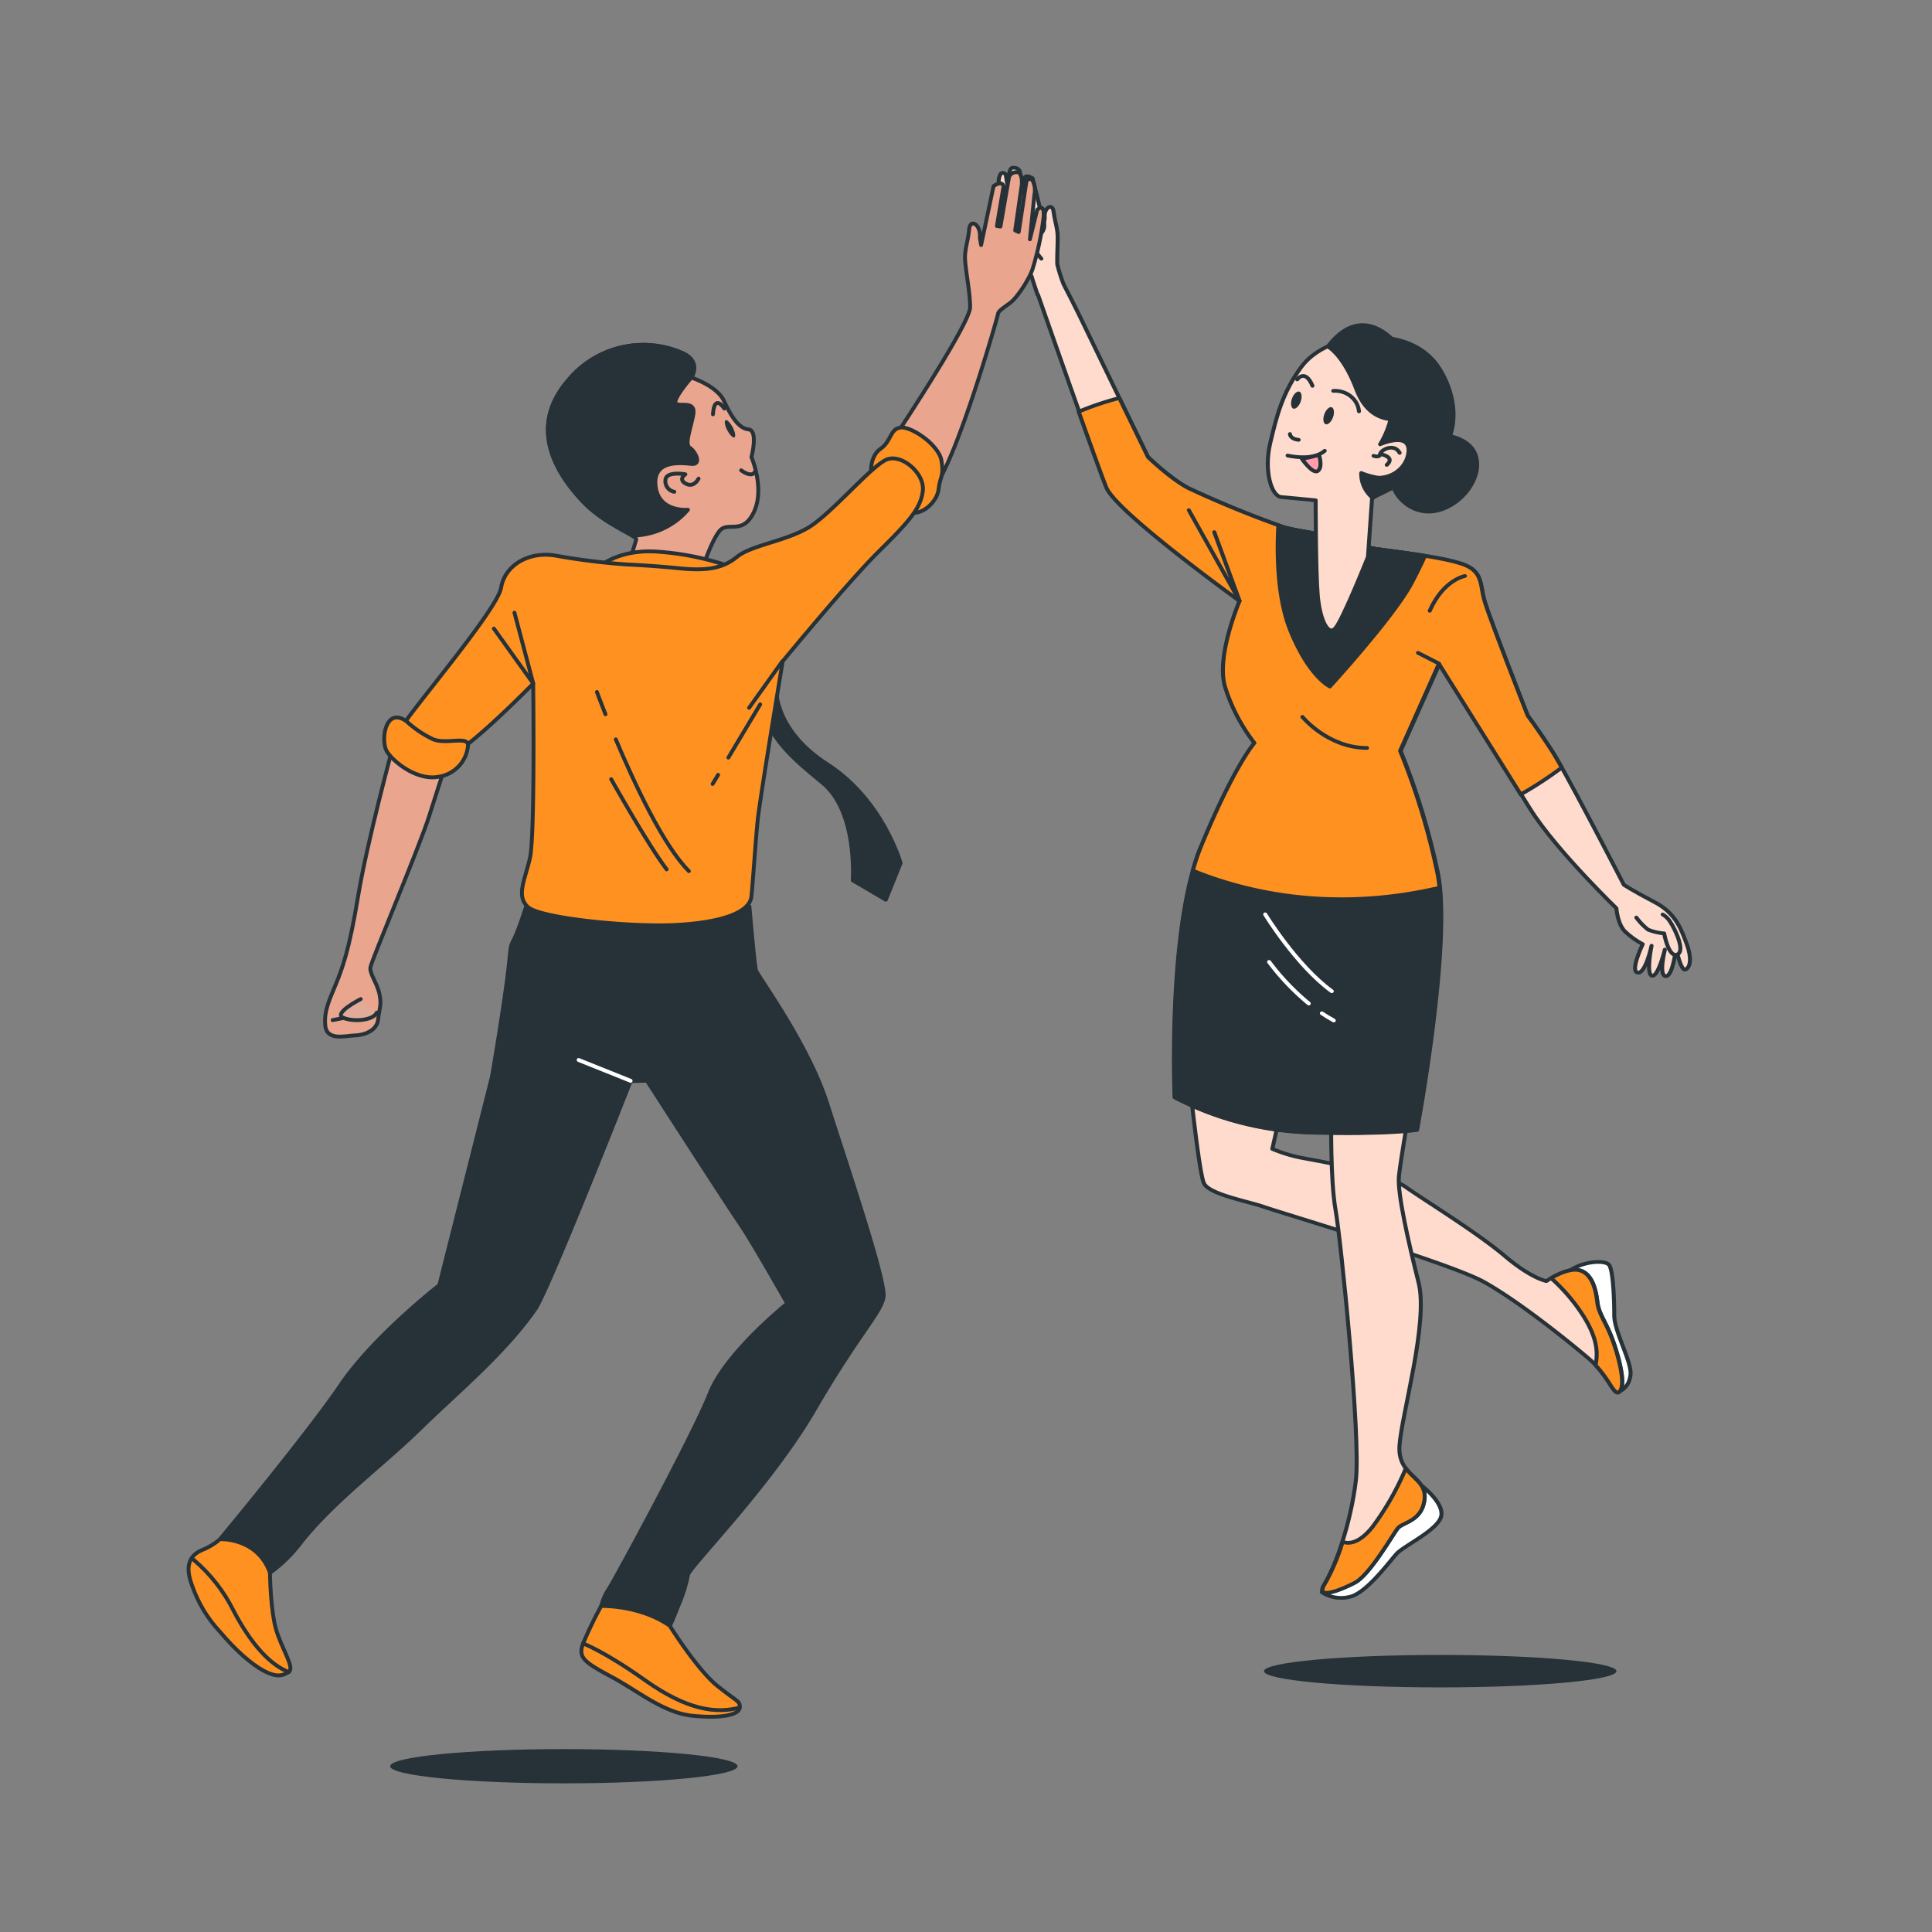 <?xml version="1.0" encoding="UTF-8" standalone="no"?>
<!-- Created with Inkscape (http://www.inkscape.org/) -->

<svg
   width="500"
   height="500"
   viewBox="0 0 132.292 132.292"
   version="1.1"
   id="svg1"
   inkscape:version="1.3.2 (091e20e, 2023-11-25, custom)"
   sodipodi:docname="high five.svg"
   xmlns:inkscape="http://www.inkscape.org/namespaces/inkscape"
   xmlns:sodipodi="http://sodipodi.sourceforge.net/DTD/sodipodi-0.dtd"
   xmlns="http://www.w3.org/2000/svg"
   xmlns:svg="http://www.w3.org/2000/svg">
  <rect x="0" y="0" width="132.292" height="132.292" fill="#808080" stroke="none"/>
  <sodipodi:namedview
     id="namedview1"
     pagecolor="#ffffff"
     bordercolor="#000000"
     borderopacity="0.25"
     inkscape:showpageshadow="2"
     inkscape:pageopacity="0.0"
     inkscape:pagecheckerboard="0"
     inkscape:deskcolor="#d1d1d1"
     inkscape:document-units="mm"
     inkscape:zoom="0.5656755"
     inkscape:cx="143.19163"
     inkscape:cy="623.14878"
     inkscape:window-width="1920"
     inkscape:window-height="1111"
     inkscape:window-x="-9"
     inkscape:window-y="-9"
     inkscape:window-maximized="1"
     inkscape:current-layer="freepik--character-1--inject-149-7" />
  <defs
     id="defs1" />
  <g
     inkscape:label="Calque 1"
     inkscape:groupmode="layer"
     id="layer1">
    <g
       id="g2"
       transform="matrix(0.348,0,0,0.325,-15.351,-20.84)"
       style="stroke-width:0.786">
      <g
         id="freepik--character-2--inject-149-4"
         style="stroke-width:0.786">
        <ellipse
           cx="327.5"
           cy="416.22"
           rx="34.68"
           ry="3.42"
           style="fill:#263238;stroke-width:0.786"
           id="ellipse1-3" />
        <path
           d="m 327,155.67 c 0,0 6.1,0 7.48,4.42 1.38,4.42 -2.48,10.27 -7.48,11.59 -5,1.32 -9.42,-3.24 -9.13,-7.64 0.29,-4.4 6.35,-8.49 9.13,-8.37 z"
           style="fill:#263238;stroke:#263238;stroke-width:0.786;stroke-linecap:round;stroke-linejoin:round"
           id="path1-8" />
        <path
           d="m 362.87,357.19 c 0,0 1.79,-0.68 2.07,-3.41 0.28,-2.73 -3.21,-9.1 -3.2,-12.54 0.01,-3.44 -0.24,-9.48 -1,-10.59 -0.76,-1.11 -5.24,-0.88 -8.06,1.41 -2.82,2.29 4.61,7.18 6.62,12.72 2.01,5.54 0.74,6.27 1.52,8.76 a 8.78,8.78 0 0 0 2.05,3.65 z"
           style="fill:#ffffff;stroke:#263238;stroke-width:0.786;stroke-linecap:round;stroke-linejoin:round"
           id="path2-60" />
        <path
           d="m 278.16,291.8 c 0,0 1.84,19.28 2.84,21.62 1,2.34 8.73,3.81 11.88,5 3.15,1.19 36.43,11.78 43.12,15.73 6.69,3.95 16.47,12.34 20.72,16.21 4.25,3.87 5,8.43 6.19,6.83 1.19,-1.6 -0.41,-7.79 -1.62,-11.18 -1.21,-3.39 -2.58,-5.08 -2.85,-7.52 -0.27,-2.44 -0.94,-5.94 -3.44,-6.71 -2.5,-0.77 -6.6,2.25 -6.6,2.25 0,0 -2.88,-0.46 -8.23,-5.31 -5.35,-4.85 -15.52,-11.55 -19.52,-14.54 -4,-2.99 -16.15,-5.26 -19.86,-6 a 27.44,27.44 0 0 1 -6.33,-2 l 2.31,-10.95 c 0,0 -15.77,-2.12 -18.61,-3.43 z"
           style="fill:#ffdbcd;fill-opacity:1;stroke:#263238;stroke-width:0.786;stroke-linecap:round;stroke-linejoin:round"
           id="path3-5" />
        <path
           d="m 358.4,338.49 c -0.26,-2.43 -0.94,-5.94 -3.44,-6.71 -1.76,-0.54 -4.29,0.78 -5.65,1.62 a 37.78,37.78 0 0 1 6.53,8.28 c 2.65,4.66 2.67,7.54 2.23,10.1 3.05,3.46 3.75,6.81 4.8,5.41 1.19,-1.6 -0.41,-7.79 -1.62,-11.18 -1.21,-3.39 -2.58,-5.08 -2.85,-7.52 z"
           style="fill:#ff9121;stroke:#263238;stroke-width:0.786;stroke-linecap:round;stroke-linejoin:round"
           id="path4-03" />
        <path
           d="m 304.19,399.57 a 6.55,6.55 0 0 0 6.12,0.79 c 3.23,-1.39 7.28,-7.34 8.65,-8.93 1.37,-1.59 7.89,-4.87 8.69,-7.71 0.8,-2.84 -3.8,-6.58 -3.8,-6.58 a 27,27 0 0 1 -5.55,7.17 c -3.6,3.25 -3.07,4.85 -7.23,8.56 -4.16,3.71 -6.88,6.7 -6.88,6.7 z"
           style="fill:#ffffff;stroke:#263238;stroke-width:0.786;stroke-linecap:round;stroke-linejoin:round"
           id="path5-3" />
        <path
           d="m 306.05,299.88 c 0,0 -0.19,12.87 0.85,19.14 1.04,6.27 5,47.86 4,57 -1,9.14 -4.11,18.35 -6.14,21.79 -2.03,3.44 2.94,1.42 5.91,-0.24 2.97,-1.66 7.48,-10.17 8.45,-11.47 0.97,-1.3 4.81,-1.46 5.28,-6.17 0.47,-4.71 -5.29,-4.76 -4.92,-11.17 0.37,-6.41 5.73,-26 3.77,-34.36 -1.96,-8.36 -4.24,-18.93 -3.87,-22.54 0.37,-3.61 1.85,-12.7 1.85,-12.7 z"
           style="fill:#ffdbcd;fill-opacity:1;stroke:#263238;stroke-width:0.786;stroke-linecap:round;stroke-linejoin:round"
           id="path6-3" />
        <path
           d="m 320.73,373.48 a 59.51,59.51 0 0 1 -6.53,12.31 c -2.74,3.67 -4.81,3.63 -5.91,3.17 a 44.42,44.42 0 0 1 -3.51,8.87 c -2,3.44 2.94,1.42 5.91,-0.24 2.97,-1.66 7.48,-10.17 8.45,-11.47 0.97,-1.3 4.81,-1.46 5.28,-6.17 0.32,-3.14 -2.12,-4.22 -3.69,-6.47 z"
           style="fill:#ff9121;stroke:#263238;stroke-width:0.786;stroke-linecap:round;stroke-linejoin:round"
           id="path7-9" />
        <path
           d="m 376.05,263.16 c -1,-2.8 -2,-6.52 -6.31,-8.93 -4.31,-2.41 -6.11,-3.69 -6.11,-3.69 0,0 -3.566,-7.415 -7.185,-14.732 -2.829,-5.719 -5.69,-11.379 -6.905,-13.388 -2.77,-4.58 -4.83,-7.52 -4.83,-7.52 0,0 -7.62,-20.79 -8.53,-24.31 -0.91,-3.52 -0.27,-6.16 -4.45,-7.67 -4.18,-1.51 -13.61,-2.64 -17,-3.16 -2.65,-0.558 -5.224,-1.428 -7.67,-2.59 0,0 -7.64,-1.13 -10.26,-1.94 -6.402,-2.424 -12.676,-5.171 -18.8,-8.23 -3.58,-2 -8,-6.58 -8,-6.58 0,0 -9.87,-21.74 -12.22,-27 -1.94,-4.36 -3.8,-8.22 -4.4,-9.44 -0.496,-1.36 -0.907,-2.749 -1.23,-4.16 -0.08,-2.59 0.22,-5.4 0,-7 -0.22,-1.6 -0.51,-2.3 -0.74,-4.17 -0.23,-1.87 -2,-0.7 -1.72,1.39 l -0.18,1.21 -2.22,-9.57 c 0,0 -1.41,-1 -1.63,0.08 l 1.06,7.08 -0.4,0.12 -1.55,-8.73 c 0,0 -0.23,-0.91 -1.5,-0.76 0,0 -0.68,0.2 -0.58,2 l 1.41,8.14 -0.81,0.1 -1.29,-8.85 c 0,0 -0.55,-0.63 -1,-0.11 -0.374,0.734 -0.477,1.577 -0.29,2.38 0.11,0.92 0.88,7.27 0.88,7.27 l -1.28,-4.77 c 0,0 -1.21,-1.25 -1,1.07 0.397,2.903 1.066,5.763 2,8.54 0.852,2.098 2.16,3.98 3.83,5.51 1.28,0.9 1.91,1.29 2,1.75 0,0.11 0.44,1.54 1.12,3.7 h 0.08 c 1.33,4.06 11.67,35.72 13.54,40.63 2,5.25 26.23,23.94 26.23,23.94 0,0 -4.59,11.44 -2.9,17.92 1.23,4.307 3.199,8.368 5.82,12 0,0 -3.9,4.65 -10.52,21.83 -6.62,17.18 -5.19,52.85 -5.19,52.85 8.117,4.523 17.193,7.052 26.48,7.38 15.28,0.47 21.15,-0.56 21.15,-0.56 0,0 6.92,-39.68 4.07,-54.22 -1.709,-8.734 -4.155,-17.308 -7.31,-25.63 l 7.63,-18.33 c 0,0 12.91,22 17.82,30.48 2.642,4.562 7.362,10.294 11.159,14.617 3.261,3.711 5.841,6.383 5.841,6.383 0,0 0.21,3.27 1.67,4.86 1.034,1.064 2.216,1.973 3.51,2.7 0,0 -2.56,5.69 -1,6 1.56,0.31 2.74,-5.67 2.74,-5.67 0,0 -1.15,6 0.08,6.32 1.23,0.32 2.54,-5.51 2.54,-5.51 0,0 -1.28,5.46 0.15,5.6 1.43,0.14 2.05,-5.92 2.05,-5.92 0,0 0.93,5 1.88,4.52 0.95,-0.48 1.22,-2.39 0.27,-5.23 z"
           style="fill:#ffdbcd;fill-opacity:1;stroke:#263238;stroke-width:0.786;stroke-linecap:round;stroke-linejoin:round"
           id="path8-0"
           sodipodi:nodetypes="cscsscssccccccccssccccccccccccccccccccccccccsccccccsscccscscscsc" />
        <path
           d="m 249.54,111.19 a 2.45,2.45 0 0 1 -1.31,2.66 c -1.71,0.91 -0.66,3 0.78,4.77"
           style="fill:none;stroke:#263238;stroke-width:0.786;stroke-linecap:round;stroke-linejoin:round"
           id="path9-5" />
        <path
           d="m 366.09,257.44 a 13.19,13.19 0 0 0 2.3,2.55 10.21,10.21 0 0 0 3.17,0.79 c 0,0 0.86,5.2 2.57,4.44 1.71,-0.76 -0.59,-5.63 -1.39,-6.88 a 4.21,4.21 0 0 0 -1.47,-1.54"
           style="fill:#ffdbcd;fill-opacity:1;stroke:#263238;stroke-width:0.786;stroke-linecap:round;stroke-linejoin:round"
           id="path10-3" />
        <path
           d="m 301.71,302.67 c 15.28,0.47 21.15,-0.56 21.15,-0.56 0,0 6.92,-39.68 4.07,-54.22 -0.18,-0.93 -0.37,-1.85 -0.57,-2.75 a 91.92,91.92 0 0 1 -46.06,-2.35 c -6.47,17.3 -5.07,52.5 -5.07,52.5 a 58.65,58.65 0 0 0 26.48,7.38 z"
           style="fill:#263238;stroke:#263238;stroke-width:0.786;stroke-linecap:round;stroke-linejoin:round"
           id="path11-5" />
        <path
           d="m 293.06,256.77 c 0,0 6.16,10.8 13.1,16.19"
           style="fill:none;stroke:#ffffff;stroke-width:0.786;stroke-linecap:round;stroke-linejoin:round"
           id="path12-8" />
        <path
           d="m 304.21,277.61 c 0.76,0.54 1.53,1.05 2.34,1.52"
           style="fill:none;stroke:#ffffff;stroke-width:0.786;stroke-linecap:round;stroke-linejoin:round"
           id="path13-7" />
        <path
           d="m 293.83,266.79 a 49.56,49.56 0 0 0 7.8,8.76"
           style="fill:none;stroke:#ffffff;stroke-width:0.786;stroke-linecap:round;stroke-linejoin:round"
           id="path14-0" />
        <path
           d="m 351.41,225.85 c -0.78,-1.5 -1.44,-2.7 -1.87,-3.43 -2.78,-4.61 -4.83,-7.52 -4.83,-7.52 0,0 -7.62,-20.79 -8.53,-24.31 -0.91,-3.52 -0.27,-6.16 -4.45,-7.67 -4.18,-1.51 -13.61,-2.64 -17,-3.16 a 34.38,34.38 0 0 1 -7.67,-2.59 c 0,0 -7.64,-1.13 -10.26,-1.94 A 202.72,202.72 0 0 1 278,167 c -3.58,-2 -8,-6.58 -8,-6.58 0,0 -2.72,-6 -5.64,-12.44 a 55.68,55.68 0 0 0 -8,2.88 c 2.43,7.32 4.65,13.91 5.42,15.94 2,5.25 26.23,23.94 26.23,23.94 0,0 -4.59,11.44 -2.9,17.92 a 38.63,38.63 0 0 0 5.82,12 c 0,0 -3.9,4.65 -10.52,21.83 a 48.72,48.72 0 0 0 -1.59,5.06 c 9.84,4.32 27,9 48.54,3.61 -0.11,-1.17 -0.25,-2.25 -0.44,-3.22 a 157.79,157.79 0 0 0 -7.31,-25.63 l 7.63,-18.33 c 0,0 10.42,17.79 16.1,27.52 a 75.45,75.45 0 0 0 8.07,-5.65 z"
           style="fill:#ff9121;stroke:#263238;stroke-width:0.786;stroke-linecap:round;stroke-linejoin:round"
           id="path15-3" />
        <polyline
           points="283.04 176.24 288.02 190.74 278.03 171.61"
           style="fill:none;stroke:#263238;stroke-width:0.786;stroke-linecap:round;stroke-linejoin:round"
           id="polyline15-0" />
        <line
           x1="327.25"
           y1="203.93"
           x2="323.12"
           y2="201.67"
           style="fill:none;stroke:#263238;stroke-width:0.786;stroke-linecap:round;stroke-linejoin:round"
           id="line15-0" />
        <path
           d="m 332.36,185.48 c 0,0 -4.23,0.77 -6.93,7.33"
           style="fill:none;stroke:#263238;stroke-width:0.786;stroke-linecap:round;stroke-linejoin:round"
           id="path16-7" />
        <path
           d="m 300.38,215.16 c 0,0 5,6.55 12.72,6.55"
           style="fill:none;stroke:#263238;stroke-width:0.786;stroke-linecap:round;stroke-linejoin:round"
           id="path17-6" />
        <path
           d="m 324.49,181.24 c -3.81,-0.67 -7.79,-1.18 -9.75,-1.48 a 34.38,34.38 0 0 1 -7.67,-2.59 c 0,0 -7.64,-1.13 -10.26,-1.94 -0.27,-0.09 -0.68,-0.23 -1.16,-0.41 -0.25,4.46 -0.44,14.73 2.38,22.17 3.69,9.75 7.75,11.77 7.75,11.77 0,0 12.35,-14.42 16,-21.62 1.29,-2.64 2.15,-4.54 2.71,-5.9 z"
           style="fill:#263238;stroke:#263238;stroke-width:0.786;stroke-linecap:round;stroke-linejoin:round"
           id="path18-31" />
        <path
           d="m 310.42,135.56 c 0,0 -6.7,0.65 -10.34,6 -3.64,5.35 -4.81,10.34 -6.05,16 -1.24,5.66 0.2,11.08 2.17,11.28 l 6.79,0.69 c 0,0 0,14.81 0.4,19.94 0.4,5.13 2,8.82 3.49,7 1.49,-1.82 6.4,-15 6.4,-15 l 0.8,-12.3 c 0,0 3.6,-2.73 8.92,-7.28 5.32,-4.55 6.85,-13 2.95,-20.26 -3.9,-7.26 -15.53,-6.07 -15.53,-6.07 z"
           style="fill:#ffdbcd;fill-opacity:1;stroke:#263238;stroke-width:0.786;stroke-linecap:round;stroke-linejoin:round"
           id="path19-3" />
        <path
           d="m 314.38,160.16 c 0,0 1.22,0.5 1.31,-0.38 0.09,-0.88 2.77,-2.37 3.82,-0.24"
           style="fill:none;stroke:#263238;stroke-width:0.786;stroke-linecap:round;stroke-linejoin:round"
           id="path20-60" />
        <path
           d="m 315.69,159.78 c 0,0 3.11,0.57 1.29,2.29"
           style="fill:none;stroke:#263238;stroke-width:0.786;stroke-linecap:round;stroke-linejoin:round"
           id="path21-72" />
        <path
           d="m 300.05,148.71 c -0.32,1 -1,1.67 -1.45,1.51 -0.45,-0.16 -0.61,-1.08 -0.29,-2.08 0.32,-1 1,-1.67 1.46,-1.51 0.46,0.16 0.6,1.09 0.28,2.08 z"
           style="fill:#263238;stroke-width:0.786"
           id="path22-8" />
        <path
           d="m 306.42,152 c -0.33,1 -1,1.67 -1.46,1.51 -0.46,-0.16 -0.6,-1.09 -0.28,-2.08 0.32,-0.99 1,-1.67 1.45,-1.51 0.45,0.16 0.61,1.08 0.29,2.08 z"
           style="fill:#263238;stroke-width:0.786"
           id="path23-2" />
        <path
           d="m 297.93,155.57 c 0,0 0,1.05 1.71,1.22"
           style="fill:none;stroke:#263238;stroke-width:0.786;stroke-linecap:round;stroke-linejoin:round"
           id="path24-4" />
        <path
           d="m 297.47,160.1 c 0,0 4.85,1.28 7.3,-1"
           style="fill:none;stroke:#263238;stroke-width:0.786;stroke-linecap:round;stroke-linejoin:round"
           id="path25-4" />
        <path
           d="m 306.45,146.48 a 4.73,4.73 0 0 1 5.06,4.31"
           style="fill:none;stroke:#263238;stroke-width:0.786;stroke-linecap:round;stroke-linejoin:round"
           id="path26-1" />
        <path
           d="m 299.36,144.06 c 0,0 1.55,-2.33 3,1.35"
           style="fill:none;stroke:#263238;stroke-width:0.786;stroke-linecap:round;stroke-linejoin:round"
           id="path27-8" />
        <path
           d="m 300.28,160.78 c 0,0 2.15,3.36 3.15,2.55 1,-0.81 0.21,-3.38 0.21,-3.38 a 21.76,21.76 0 0 1 -3.36,0.83 z"
           style="fill:#ff9dab;fill-opacity:1;stroke:#263238;stroke-width:0.786;stroke-linecap:round;stroke-linejoin:round"
           id="path28-6" />
        <path
           d="m 325.54,161.89 c 5.33,-4.55 6,-12.55 2,-19.75 -5.19,-9.36 -17.13,-6.58 -17.13,-6.58 a 15.85,15.85 0 0 0 -3.68,0.95 c 2.5,0.36 8.05,1.73 10.38,7 3.06,6.94 -1.44,14.22 -1.44,14.22 0,0 5.8,-2.72 5.6,1.46 a 6,6 0 0 1 -5.88,5.59 13.82,13.82 0 0 1 -3.43,-1 6.79,6.79 0 0 0 2.22,5.22 c 0.61,-0.44 6.54,-3 11.36,-7.11 z"
           style="fill:#263238;stroke:#263238;stroke-width:0.786;stroke-linecap:round;stroke-linejoin:round"
           id="path29-87" />
        <path
           d="m 305.39,137.14 c 0,0 3,1.61 5.62,9 2.62,7.39 7.84,6.63 10.85,6 3.01,-0.63 5.23,-0.8 5.23,-0.8 a 15.63,15.63 0 0 1 -4.62,-8 c -1.21,-5.19 -9.25,-17.25 -17.08,-6.2 z"
           style="fill:#263238;stroke:#263238;stroke-width:0.786;stroke-linecap:round;stroke-linejoin:round"
           id="path30-0" />
      </g>
    </g>
    <g
       id="g4"
       transform="matrix(0.343,0,0,0.343,-5.791,71.89)"
       style="stroke-width:0.772">
      <g
         id="freepik--character-1--inject-149-7"
         style="stroke-width:0.772">
        <path
           d="m 154.896,-134.215 c 0,0 2,-3 -1.54,-4.77 a 19.41,19.41 0 0 0 -23.06,5.34 c -8.49,9.8 -1.64,19.26 2.78,24 4.42,4.74 10.82,6.88 10.82,7.73 a 49.46,49.46 0 0 1 -1.67,5 l 14.93,0.66 c 0,0 1.82,-5.57 3.45,-7.43 1.63,-1.86 4.58,1 6.79,-3.71 2.21,-4.71 -0.5,-10.94 -0.5,-10.94 0,0 1.41,-5.34 -0.59,-5.54 -2,-0.2 -3.48,-2.66 -4.9,-5.69 -1.42,-3.03 -6.51,-4.65 -6.51,-4.65 z"
           style="fill:#e9a58e;fill-opacity:1;stroke:#263238;stroke-width:0.772;stroke-linecap:round;stroke-linejoin:round"
           id="path31-77" />
        <path
           d="m 161.486,-128.035 c 0,0 -2,-3.13 -2.27,1.15"
           style="fill:none;stroke:#263238;stroke-width:0.772;stroke-linecap:round;stroke-linejoin:round"
           id="path32-92" />
        <path
           d="m 167.586,-115.415 c 0,0 -0.44,1.34 -2.74,-0.28"
           style="fill:none;stroke:#263238;stroke-width:0.772;stroke-linecap:round;stroke-linejoin:round"
           id="path33-00" />
        <path
           d="m 163.156,-124.285 c 0.49,0.94 0.65,1.82 0.35,2 -0.3,0.18 -0.94,-0.48 -1.43,-1.41 -0.49,-0.93 -0.65,-1.82 -0.35,-2 0.3,-0.18 0.94,0.48 1.43,1.41 z"
           style="fill:#263238;stroke-width:0.772"
           id="path34-4" />
        <path
           d="m 151.496,-111.415 a 2.15,2.15 0 0 1 -1.73,-2.6 c 0.44,-1.53 3.94,-0.89 3.94,-0.89 0,0 -1.53,1 0.1,1.87 1.63,0.87 2.53,-1 2.53,-1"
           style="fill:none;stroke:#263238;stroke-width:0.772;stroke-linecap:round;stroke-linejoin:round"
           id="path35-35" />
        <path
           d="m 153.376,-139.005 a 19.41,19.41 0 0 0 -23.06,5.34 c -8.49,9.8 -1.64,19.26 2.78,24 3.5,3.78 8.25,5.88 10,7 a 15.35,15.35 0 0 0 4.92,-0.89 14.67,14.67 0 0 0 6.2,-4.27 c 0,0 -5.83,0.56 -6.45,-4.69 -0.62,-5.25 4.81,-4.7 7.09,-4.47 2.28,0.23 0.83,-2.51 -0.25,-3.2 -1.08,-0.69 0.06,-3.45 0.67,-6.56 0.61,-3.11 -3,-1.46 -3.51,-2.38 -0.51,-0.92 3.13,-5.09 3.13,-5.09 0,0 2.05,-3 -1.52,-4.79 z"
           style="fill:#263238;stroke:#263238;stroke-width:0.772;stroke-linecap:round;stroke-linejoin:round"
           id="path36-5" />
        <path
           d="m 161.216,-96.975 a 55.73,55.73 0 0 0 -13.29,-2.5 c -7.45,-0.47 -11.26,2.89 -11.26,2.89 0,0 5.46,0.27 14.33,0.88 8.87,0.61 10.22,-1.27 10.22,-1.27 z"
           style="fill:#ff9121;fill-opacity:1;stroke:#263238;stroke-width:0.772;stroke-linecap:round;stroke-linejoin:round"
           id="path37-1" />
        <path
           d="m 196.196,-123.405 c 0,0 14.31,-21.61 14.35,-24.81 0.04,-3.2 -1.16,-8.48 -1,-10.48 0.16,-2 0.58,-2.82 0.81,-5.11 0.23,-2.29 2.4,-0.91 2.14,1.66 l 0.25,1.47 2.48,-11.76 c 0,0 1.7,-1.26 2,0.06 l -1.33,7.9 0.71,0.11 1.71,-9.85 c 0,0 0.25,-1.12 1.81,-1 0,0 0.84,0.22 0.76,2.36 l -1.34,9.26 0.71,0.32 1.55,-10.2 c 0,0 0.65,-0.79 1.16,-0.17 a 4.21,4.21 0 0 1 0.42,2.9 c -0.11,1.14 -0.9,8.92 -0.9,8.92 l 1.45,-5.86 c 0,0 1.45,-1.57 1.3,1.28 a 58.53,58.53 0 0 1 -2.21,10.5 c -0.63,1.93 -3,5.7 -4.55,6.83 -1.55,1.13 -2.31,1.62 -2.37,2.19 -0.06,0.57 -8,28.35 -12.67,34.59 0,0 -1.67,-6 -5.45,-6.84 -3.78,-0.84 -3.17,0.25 -3.17,0.25 z"
           style="fill:#e9a58e;fill-opacity:1;stroke:#263238;stroke-width:0.772;stroke-linecap:round;stroke-linejoin:round"
           id="path38-92" />
        <path
           d="m 190.766,-115.305 c 0,0 -0.25,-3.2 1.92,-4.71 2.17,-1.51 1.83,-3.85 3.89,-4.22 2.06,-0.37 7.73,3.38 8.26,6.61 0.53,3.23 -0.32,3.14 -0.58,5.71 -0.26,2.57 -3.77,6 -6.77,4.21 -3,-1.79 -6.72,-7.6 -6.72,-7.6 z"
           style="fill:#ff9121;fill-opacity:1;stroke:#263238;stroke-width:0.772;stroke-linecap:round;stroke-linejoin:round"
           id="path39-7" />
        <path
           d="m 95.356,-60.665 c 0,0 -5.21,19.2 -7,30.08 -1.79,10.88 -3.2,14.43 -4.37,17.34 -1.17,2.91 -2.5,5.39 -2.16,8.46 0.34,3.07 4.14,1.94 5.88,1.9 1.74,-0.04 4.43,-0.86 4.67,-3.22 0.24,-2.36 0.71,-2.74 0.28,-4.95 -0.43,-2.21 -2,-4.11 -1.83,-5.4 0.17,-1.29 9.82,-24.15 11.74,-30.25 1.92,-6.1 3.18,-9.87 3.18,-9.87 0,0 -8.44,-1.94 -10.39,-4.09 z"
           style="fill:#e9a58e;fill-opacity:1;stroke:#263238;stroke-width:0.772;stroke-linecap:round;stroke-linejoin:round"
           id="path40-6" />
        <path
           d="m 122.726,-31.215 c -4.23,13.89 -3.54,7 -4.23,13.89 -0.69,6.89 -3.39,22.64 -3.39,22.64 l -10.52,41.65 c 0,0 -13.08,10.16 -19.7,19.93 -6.62,9.77 -24.09,30.79 -24.09,30.79 0,0 3.85,0.66 5.27,2 1.42,1.34 4.71,4.72 4.71,4.72 a 28.42,28.42 0 0 0 5.9,-5.71 c 6.55,-8.44 16.44,-15.63 24.09,-23.1 7.65,-7.47 16.93,-15.08 23.09,-24 3.12,-5.1 18.92,-45.35 18.92,-45.35 l 3.26,-0.1 c 0,0 16.3,25.29 18.57,28.56 2.27,3.27 9.44,15.92 9.44,15.92 0,0 -12.27,9.81 -15.49,18 -3.22,8.19 -19.23,37.73 -20.24,39.14 a 10.37,10.37 0 0 0 -1.42,3.33 c 0,0 5.9,1.68 8.88,2.2 a 13,13 0 0 1 4.81,1.79 c 0,0 0.84,-1.87 1.72,-4.16 a 28.8,28.8 0 0 0 1.92,-6.1 c 0.16,-1.5 16.33,-17.64 25.26,-33 8.93,-15.36 13.23,-19.26 13.78,-22.46 0.55,-3.2 -7.47,-26.78 -11.25,-38.66 -3.78,-11.88 -13.89,-25.48 -14.21,-26.6 -0.32,-1.12 -1.31,-12.71 -1.31,-12.71 0,0 -6.55,0.42 -20.21,0.33 a 99.36,99.36 0 0 1 -23.56,-2.94 z"
           style="fill:#263238;stroke:#263238;stroke-width:0.772;stroke-linecap:round;stroke-linejoin:round"
           id="path41-9" />
        <line
           x1="132.396"
           y1="2.015"
           x2="142.776"
           y2="6.175"
           style="fill:none;stroke:#ffffff;stroke-width:0.772;stroke-linecap:round;stroke-linejoin:round"
           id="line41-4" />
        <path
           d="m 171.826,-72.665 c 0,0 -0.86,8.52 10.23,15.66 11.09,7.14 14.62,19.71 14.62,19.71 l -2.95,7.32 -6.61,-3.88 c 0,0 1,-13.72 -6,-19.44 -7,-5.72 -10.32,-8.87 -12.43,-15.69 -2.11,-6.82 -6.51,-16.69 -6.51,-16.69 0,0 8.14,6.24 9.65,13.01 z"
           style="fill:#263238;stroke:#263238;stroke-width:0.772;stroke-linecap:round;stroke-linejoin:round"
           id="path42-1" />
        <path
           d="m 142.176,-96.895 a 130.29,130.29 0 0 1 -13.95,-1.7 c -5.65,-1.15 -10.57,1.81 -11.31,6.34 -0.74,4.53 -19.72,26.55 -19.86,28 -0.14,1.45 6.9,5.89 10.15,5.07 3.25,-0.82 16.12,-13.93 16.12,-13.93 0,0 0.38,30.32 -0.65,34.82 -1.03,4.5 -2.78,7.51 -0.42,9.76 2.36,2.25 20.35,4.09 29.63,3.59 9.28,-0.5 14.67,-2.54 15,-5.68 0.33,-3.14 0.82,-10.88 1.25,-15.16 0.43,-4.28 5,-31.79 5,-31.79 0,0 13.16,-16 19.25,-22 6.09,-6 8.38,-8.67 8.73,-12.09 0.35,-3.42 -4.16,-7.34 -7.16,-6.21 -3,1.13 -11.21,11 -15.81,13.68 -4.6,2.68 -11.3,3.46 -14.13,5.77 -2.83,2.31 -6.06,2.84 -11.48,2.29 -5.42,-0.55 -10.36,-0.76 -10.36,-0.76 z"
           style="fill:#ff9121;fill-opacity:1;stroke:#263238;stroke-width:0.772;stroke-linecap:round;stroke-linejoin:round"
           id="path43-8" />
        <polyline
           points="138.69 185.94 142.44 200.07 134.58 189.11"
           style="fill:none;stroke:#263238;stroke-width:0.772;stroke-linecap:round;stroke-linejoin:round"
           id="polyline43-2"
           transform="translate(-19.104,-273.215)" />
        <line
           x1="173.086"
           y1="-77.605"
           x2="166.426"
           y2="-68.285"
           style="fill:none;stroke:#263238;stroke-width:0.772;stroke-linecap:round;stroke-linejoin:round"
           id="line43-6" />
        <line
           x1="160.236"
           y1="-54.905"
           x2="159.146"
           y2="-53.085"
           style="fill:none;stroke:#263238;stroke-width:0.772;stroke-linecap:round;stroke-linejoin:round"
           id="line44-3" />
        <line
           x1="168.646"
           y1="-68.985"
           x2="162.296"
           y2="-58.355"
           style="fill:none;stroke:#263238;stroke-width:0.772;stroke-linecap:round;stroke-linejoin:round"
           id="line45-9" />
        <path
           d="m 139.816,-61.985 c 3.7,8.77 9.5,21.22 14.59,26.3"
           style="fill:none;stroke:#263238;stroke-width:0.772;stroke-linecap:round;stroke-linejoin:round"
           id="path45-79" />
        <path
           d="m 136.046,-71.445 c 0,0 0.63,1.72 1.71,4.44"
           style="fill:none;stroke:#263238;stroke-width:0.772;stroke-linecap:round;stroke-linejoin:round"
           id="path46-7" />
        <path
           d="m 138.896,-54.035 c 0,0 7.28,13 11.07,18"
           style="fill:none;stroke:#263238;stroke-width:0.772;stroke-linecap:round;stroke-linejoin:round"
           id="path47-4" />
        <path
           d="m 98.026,-65.605 a 21.23,21.23 0 0 0 5.28,3.58 c 2.7,1.14 7.23,-0.79 7,1.36 a 6.9,6.9 0 0 1 -5.82,6.13 c -4.21,0.87 -9,-2.87 -10.34,-5 -1.34,-2.13 -0.37,-9.1 3.88,-6.07 z"
           style="fill:#ff9121;fill-opacity:1;stroke:#263238;stroke-width:0.772;stroke-linecap:round;stroke-linejoin:round"
           id="path48-94" />
        <path
           d="m 88.896,-10.145 c 0,0 -5.71,2.89 -3.42,3.77 2.29,0.88 6,0.4 6.62,-1.06"
           style="fill:#dfad9d;fill-opacity:0.753;stroke:#263238;stroke-width:0.772;stroke-linecap:round;stroke-linejoin:round"
           id="path49-0" />
        <line
           x1="85.496"
           y1="-6.375"
           x2="83.286"
           y2="-5.945"
           style="fill:#ffffff;stroke:#263238;stroke-width:0.772;stroke-linecap:round;stroke-linejoin:round"
           id="line49-0" />
        <path
           d="m 150.586,114.965 c 0,0 5.51,8.8 9.5,12 3.99,3.2 4.6,3 4.47,4.37 -0.13,1.37 -3.56,2.19 -9.39,1.6 -5.83,-0.59 -10.7,-4.81 -16.1,-7.72 -5.4,-2.91 -6.87,-3.84 -5.79,-6.67 a 81,81 0 0 1 3.62,-7.53 c 0,0 7.71,-0.23 13.69,3.95 z"
           style="fill:#ff9121;fill-opacity:1;stroke:#263238;stroke-width:0.772;stroke-linecap:round;stroke-linejoin:round"
           id="path50-0" />
        <path
           d="m 133.276,118.505 c 0,0 4.15,1.49 12.45,7.38 8.3,5.89 14.11,6.68 18.83,5.41"
           style="fill:#ff9121;fill-opacity:1;stroke:#263238;stroke-width:0.772;stroke-linecap:round;stroke-linejoin:round"
           id="path51-2" />
        <path
           d="m 70.776,104.365 c 0,0 0.02,2.091 0.212,4.64 0.163,2.175 0.452,4.683 0.958,6.51 1.1,3.97 3.85,7.81 2.59,8.66 -1.26,0.85 -2.55,1.1 -5,-0.22 -2.45,-1.32 -5.54,-4 -8.73,-7.78 -2.457,-2.613 -4.338,-5.714 -5.52,-9.1 -1.52,-3.89 -0.69,-6.09 1.86,-7.19 1.338,-0.523 2.578,-1.267 3.67,-2.2 0,0 7.41,-0.39 9.96,6.68 z"
           style="fill:#ff9121;fill-opacity:1;stroke:#263238;stroke-width:0.772;stroke-linecap:round;stroke-linejoin:round"
           id="path52-6"
           sodipodi:nodetypes="cssssccccc" />
        <path
           d="m 55.536,101.785 c 3.336,2.829 6.059,6.31 8,10.23 3.67,7 7.53,10.88 11,12.19"
           style="fill:#ff9121;fill-opacity:1;stroke:#263238;stroke-width:0.772;stroke-linecap:round;stroke-linejoin:round"
           id="path53-6"
           sodipodi:nodetypes="ccc" />
        <ellipse
           cx="129.446"
           cy="143.005"
           rx="34.68"
           ry="3.42"
           style="fill:#263238;stroke-width:0.772"
           id="ellipse53-4" />
      </g>
    </g>
  </g>
</svg>
